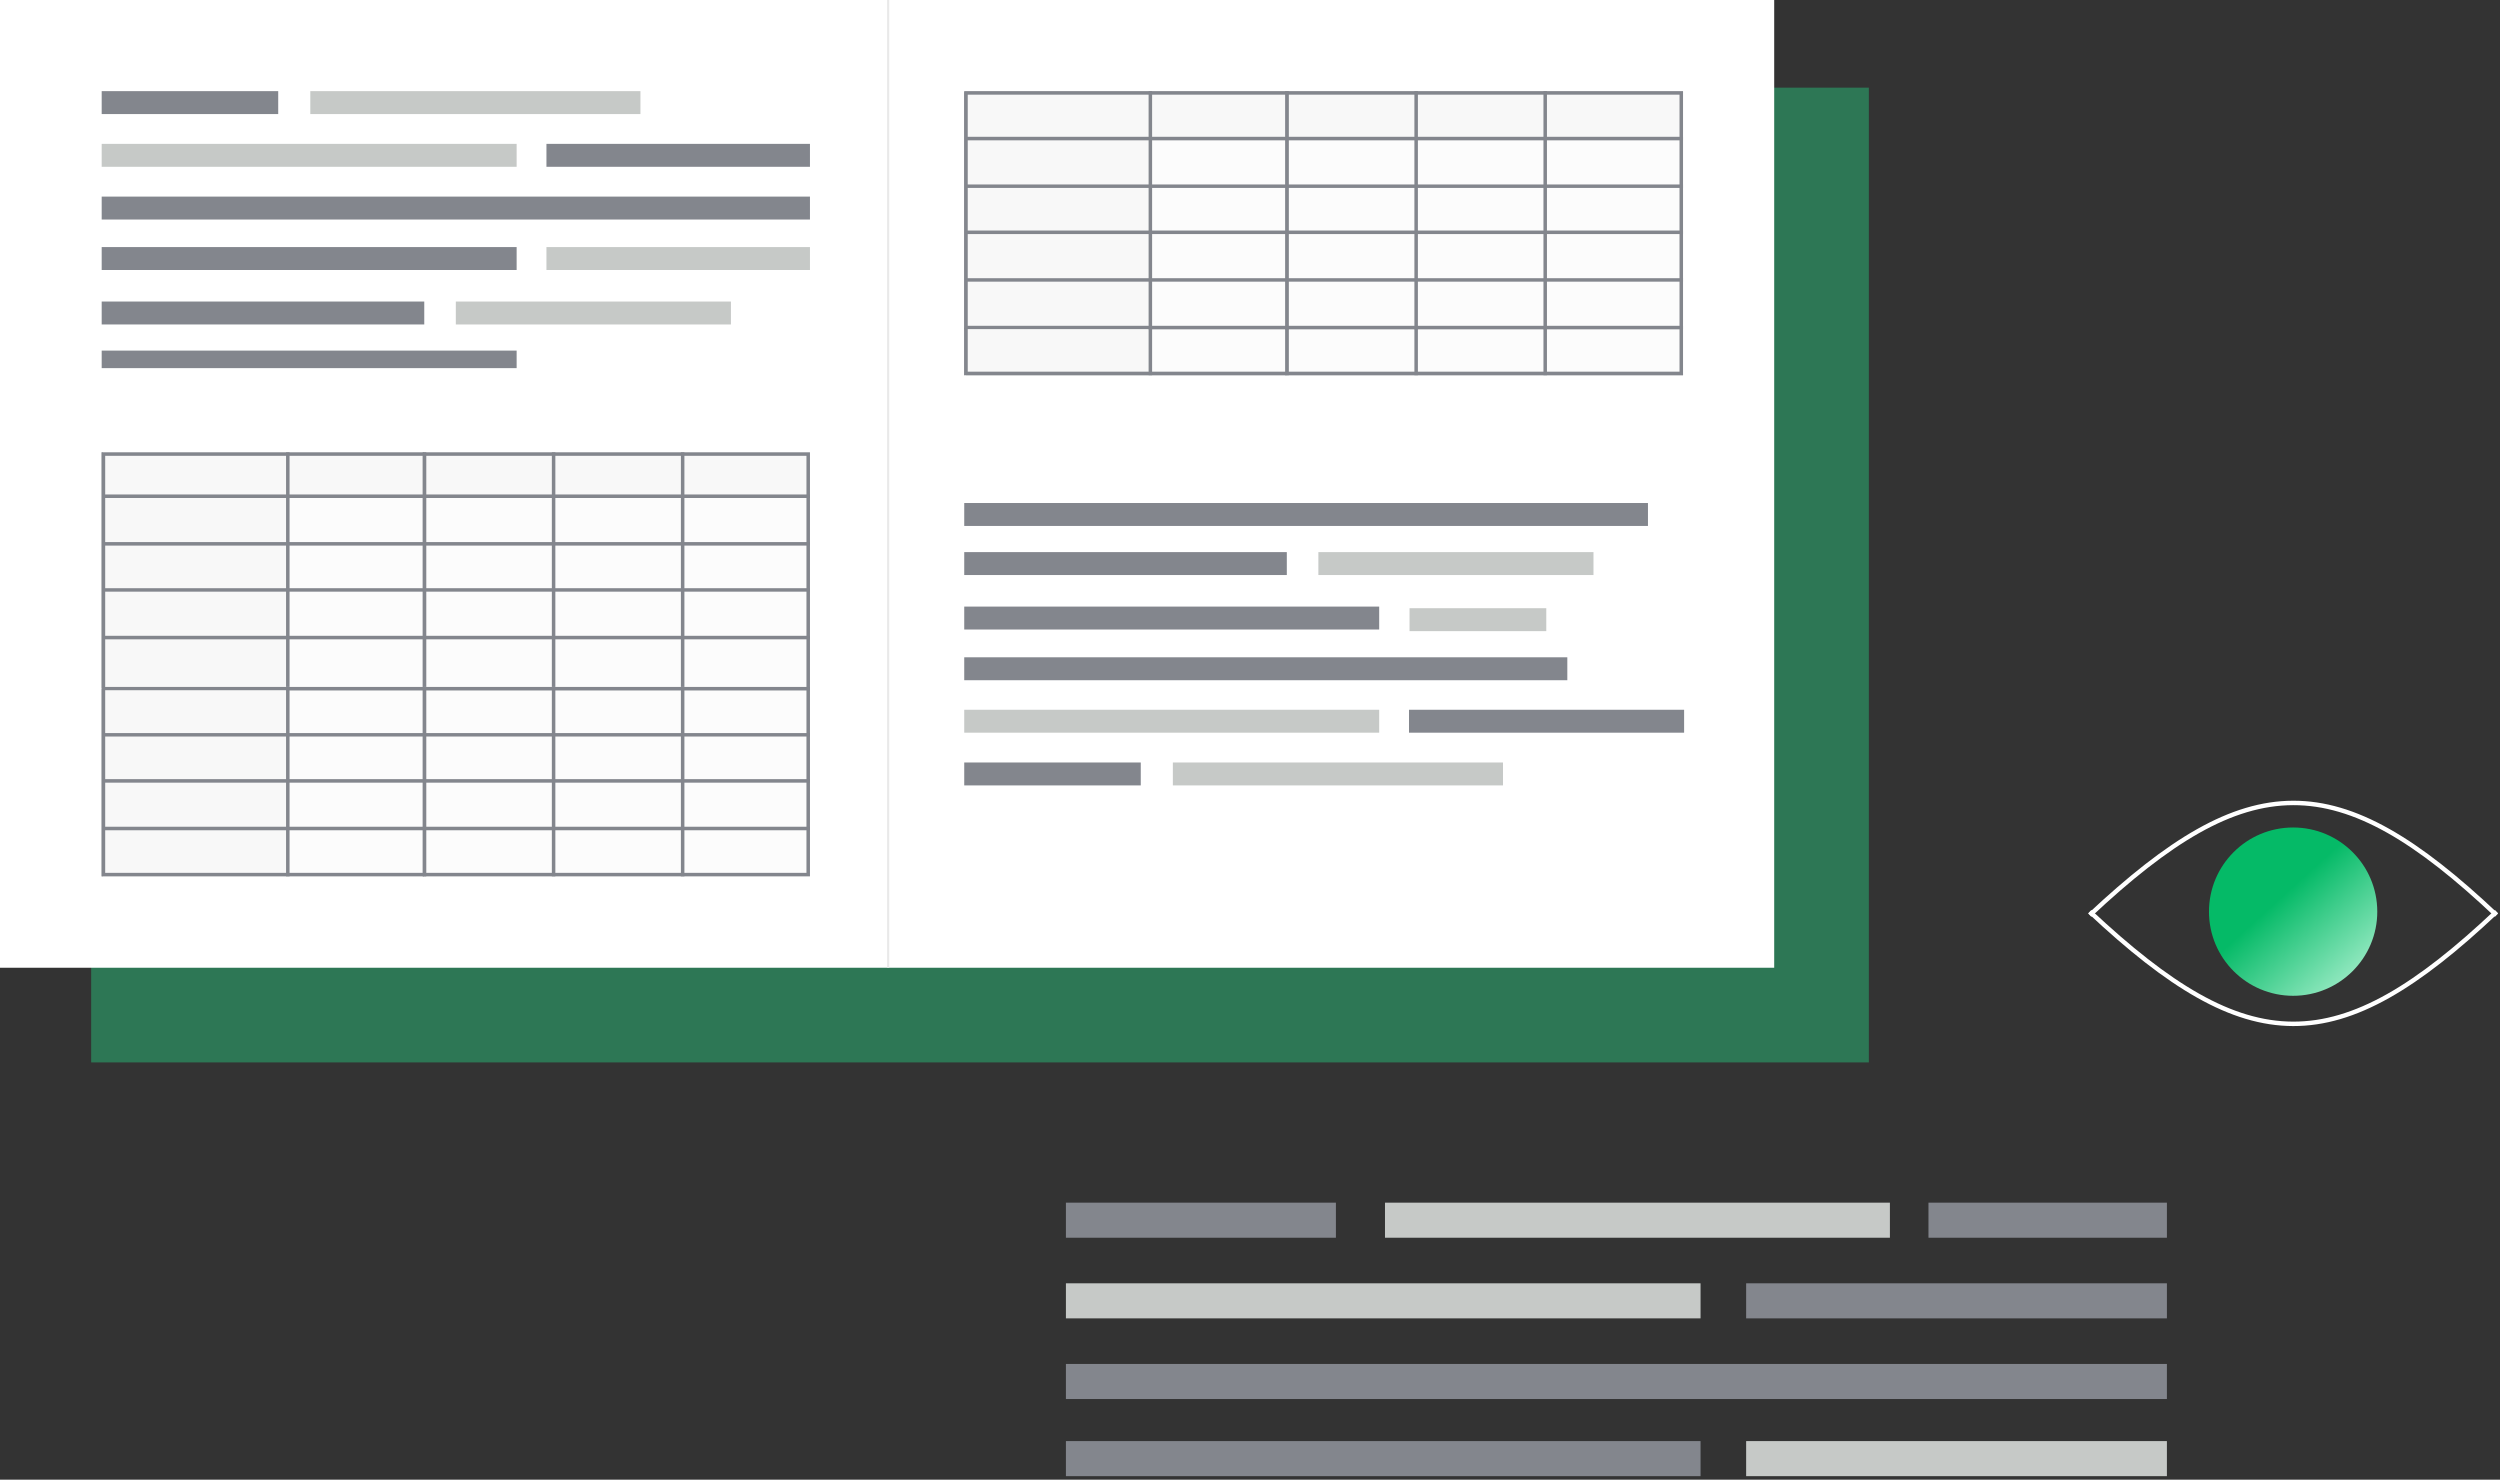 <svg width="713" height="422" viewBox="0 0 713 422" fill="none" xmlns="http://www.w3.org/2000/svg">
<rect x="0" y="0" width="713" height="422" fill="#333333" stroke="none"/>
<rect x="26" y="25" width="507" height="278" fill="#25DD87" fill-opacity="0.4"/>
<rect width="506" height="276" fill="white"/>
<line x1="253.301" x2="253.301" y2="276" stroke="#E9E9E9" stroke-width="0.602"/>
<g clip-path="url(#clip0_47_136)">
<rect x="88.499" y="26" width="94.154" height="6.538" fill="#C6C9C7"/>
<rect x="29" y="26" width="50.346" height="6.538" fill="#83868D"/>
<rect x="29" y="41.038" width="118.346" height="6.538" fill="#C6C9C7"/>
<rect x="29" y="70.462" width="118.346" height="6.538" fill="#83868D"/>
<rect x="155.846" y="41.038" width="78.462" height="6.538" fill="#83868D"/>
<rect x="155.846" y="70.462" width="78.462" height="6.538" fill="#C6C9C7"/>
<rect x="29" y="56.077" width="205.308" height="6.538" fill="#83868D"/>
<rect x="29" y="86" width="92" height="6.54" fill="#83868D"/>
<rect x="29" y="100" width="118.346" height="6.54" fill="#83868D"/>
<rect x="130" y="86" width="78.462" height="6.54" fill="#C6C9C7"/>
</g>
<rect width="94.154" height="6.538" transform="matrix(1 0 0 -1 334.499 224)" fill="#C6C9C7"/>
<rect width="50.346" height="6.538" transform="matrix(1 0 0 -1 275 224)" fill="#83868D"/>
<rect width="118.346" height="6.538" transform="matrix(1 0 0 -1 275 208.962)" fill="#C6C9C7"/>
<rect width="118.346" height="6.538" transform="matrix(1 0 0 -1 275 179.538)" fill="#83868D"/>
<rect width="78.462" height="6.538" transform="matrix(1 0 0 -1 401.846 208.962)" fill="#83868D"/>
<rect width="39" height="6.54" transform="matrix(1 0 0 -1 402 180)" fill="#C6C9C7"/>
<rect width="172" height="6.54" transform="matrix(1 0 0 -1 275 194)" fill="#83868D"/>
<rect width="92" height="6.54" transform="matrix(1 0 0 -1 275 164)" fill="#83868D"/>
<rect width="195" height="6.54" transform="matrix(1 0 0 -1 275 150)" fill="#83868D"/>
<rect width="78.462" height="6.54" transform="matrix(1 0 0 -1 376 164)" fill="#C6C9C7"/>
<g clip-path="url(#clip1_47_136)">
<rect x="29" y="129" width="221.718" height="121.375" fill="#FCFCFC"/>
<rect x="29" y="128" width="52.581" height="67.918" fill="#F8F8F8"/>
<rect x="81.581" y="128" width="214.269" height="14.022" fill="#F8F8F8"/>
<line x1="29.439" y1="141.522" x2="295.851" y2="141.522" stroke="#83868D"/>
<line x1="29.439" y1="155.105" x2="295.851" y2="155.105" stroke="#83868D"/>
<line x1="29.439" y1="168.25" x2="295.851" y2="168.25" stroke="#83868D"/>
<line x1="29.439" y1="181.834" x2="295.851" y2="181.834" stroke="#83868D"/>
<line x1="29.439" y1="196.418" x2="295.851" y2="196.418" stroke="#83868D"/>
<line x1="120.711" y1="128" x2="120.711" y2="195.918" stroke="#83868D" stroke-width="0.264"/>
<line x1="157.886" y1="128" x2="157.886" y2="195.918" stroke="#83868D"/>
<line x1="194.693" y1="128" x2="194.693" y2="195.918" stroke="#83868D"/>
<line x1="121.079" y1="128" x2="121.079" y2="195.918" stroke="#83868D"/>
<line x1="82.081" y1="128" x2="82.081" y2="195.918" stroke="#83868D"/>
<line x1="29.132" y1="128.438" x2="29.132" y2="196.356" stroke="#83868D" stroke-width="0.264"/>
<g clip-path="url(#clip2_47_136)">
<rect x="29" y="196.918" width="52.581" height="53.458" fill="#F8F8F8"/>
<line x1="29.439" y1="209.563" x2="295.851" y2="209.563" stroke="#83868D"/>
<line x1="29.439" y1="222.708" x2="295.851" y2="222.708" stroke="#83868D"/>
<line x1="29.439" y1="236.292" x2="295.851" y2="236.292" stroke="#83868D"/>
<line x1="120.711" y1="182.458" x2="120.711" y2="250.375" stroke="#83868D" stroke-width="0.264"/>
<line x1="157.886" y1="182.458" x2="157.886" y2="250.375" stroke="#83868D"/>
<line x1="194.693" y1="182.458" x2="194.693" y2="250.375" stroke="#83868D"/>
<line x1="121.079" y1="182.458" x2="121.079" y2="250.375" stroke="#83868D"/>
<line x1="82.081" y1="182.458" x2="82.081" y2="250.375" stroke="#83868D"/>
<line x1="29.132" y1="182.896" x2="29.132" y2="250.813" stroke="#83868D" stroke-width="0.264"/>
</g>
</g>
<rect x="29.5" y="129.5" width="201" height="119.937" stroke="#83868D"/>
<g clip-path="url(#clip3_47_136)">
<rect x="275" y="26" width="221.718" height="121.375" fill="#FCFCFC"/>
<rect x="275" y="26" width="52.581" height="67.918" fill="#F8F8F8"/>
<rect x="327.581" y="26" width="214.269" height="14.022" fill="#F8F8F8"/>
<line x1="275" y1="26.306" x2="541.412" y2="26.306" stroke="#83868D" stroke-width="0.264"/>
<line x1="275.438" y1="39.522" x2="541.851" y2="39.522" stroke="#83868D"/>
<line x1="275.438" y1="53.105" x2="541.851" y2="53.105" stroke="#83868D"/>
<line x1="275.438" y1="66.251" x2="541.851" y2="66.251" stroke="#83868D"/>
<line x1="275.438" y1="79.834" x2="541.851" y2="79.834" stroke="#83868D"/>
<line x1="275.438" y1="93.418" x2="541.851" y2="93.418" stroke="#83868D"/>
<line x1="366.711" y1="26" x2="366.711" y2="93.918" stroke="#83868D" stroke-width="0.264"/>
<line x1="403.886" y1="26" x2="403.886" y2="93.918" stroke="#83868D"/>
<line x1="440.693" y1="26" x2="440.693" y2="93.918" stroke="#83868D"/>
<line x1="367.079" y1="26" x2="367.079" y2="93.918" stroke="#83868D"/>
<line x1="328.081" y1="26" x2="328.081" y2="93.918" stroke="#83868D"/>
<line x1="275.132" y1="26.438" x2="275.132" y2="94.356" stroke="#83868D" stroke-width="0.264"/>
<g clip-path="url(#clip4_47_136)">
<rect x="275" y="93.918" width="52.581" height="53.458" fill="#F8F8F8"/>
<line x1="275.438" y1="106.931" x2="541.851" y2="106.931" stroke="#83868D" stroke-width="0.264"/>
<line x1="366.711" y1="79.458" x2="366.711" y2="147.375" stroke="#83868D" stroke-width="0.264"/>
<line x1="403.886" y1="79.458" x2="403.886" y2="147.375" stroke="#83868D"/>
<line x1="440.693" y1="79.458" x2="440.693" y2="147.375" stroke="#83868D"/>
<line x1="367.079" y1="79.458" x2="367.079" y2="147.375" stroke="#83868D"/>
<line x1="328.081" y1="79.458" x2="328.081" y2="147.375" stroke="#83868D"/>
<line x1="275.132" y1="79.896" x2="275.132" y2="147.813" stroke="#83868D" stroke-width="0.264"/>
</g>
</g>
<rect x="275.5" y="26.5" width="204" height="80" stroke="#83868D"/>
<rect x="395" y="343" width="144" height="10" fill="#C6C9C7"/>
<rect x="550" y="343" width="68" height="10" fill="#83868D"/>
<rect x="304" y="343" width="77" height="10" fill="#83868D"/>
<rect x="304" y="366" width="181" height="10" fill="#C6C9C7"/>
<rect x="304" y="411" width="181" height="10" fill="#83868D"/>
<rect x="498" y="366" width="120" height="10" fill="#83868D"/>
<rect x="498" y="411" width="120" height="10" fill="#C6C9C7"/>
<rect x="304" y="389" width="314" height="10" fill="#83868D"/>
<path d="M596 261C641.317 218.502 666.668 218.165 712 261" stroke="white" stroke-width="1.266"/>
<path d="M596 260C641.317 302.498 666.668 302.835 712 260" stroke="white" stroke-width="1.266"/>
<circle cx="654" cy="260" r="24" fill="url(#paint0_radial_47_136)"/>
<defs>
<radialGradient id="paint0_radial_47_136" cx="0" cy="0" r="1" gradientUnits="userSpaceOnUse" gradientTransform="translate(636.287 246.131) rotate(47.759) scale(50.913 2081)">
<stop offset="0.331" stop-color="#05BA67"/>
<stop offset="1" stop-color="#A4EECB"/>
</radialGradient>
<clipPath id="clip0_47_136">
<rect width="202" height="79" fill="white" transform="translate(29 26)"/>
</clipPath>
<clipPath id="clip1_47_136">
<rect x="29" y="129" width="202" height="120.937" fill="white"/>
</clipPath>
<clipPath id="clip2_47_136">
<rect width="266.85" height="53.896" fill="white" transform="translate(29 196.479)"/>
</clipPath>
<clipPath id="clip3_47_136">
<rect x="275" y="26" width="205" height="81" fill="white"/>
</clipPath>
<clipPath id="clip4_47_136">
<rect width="266.85" height="53.896" fill="white" transform="translate(275 93.479)"/>
</clipPath>
</defs>
</svg>
